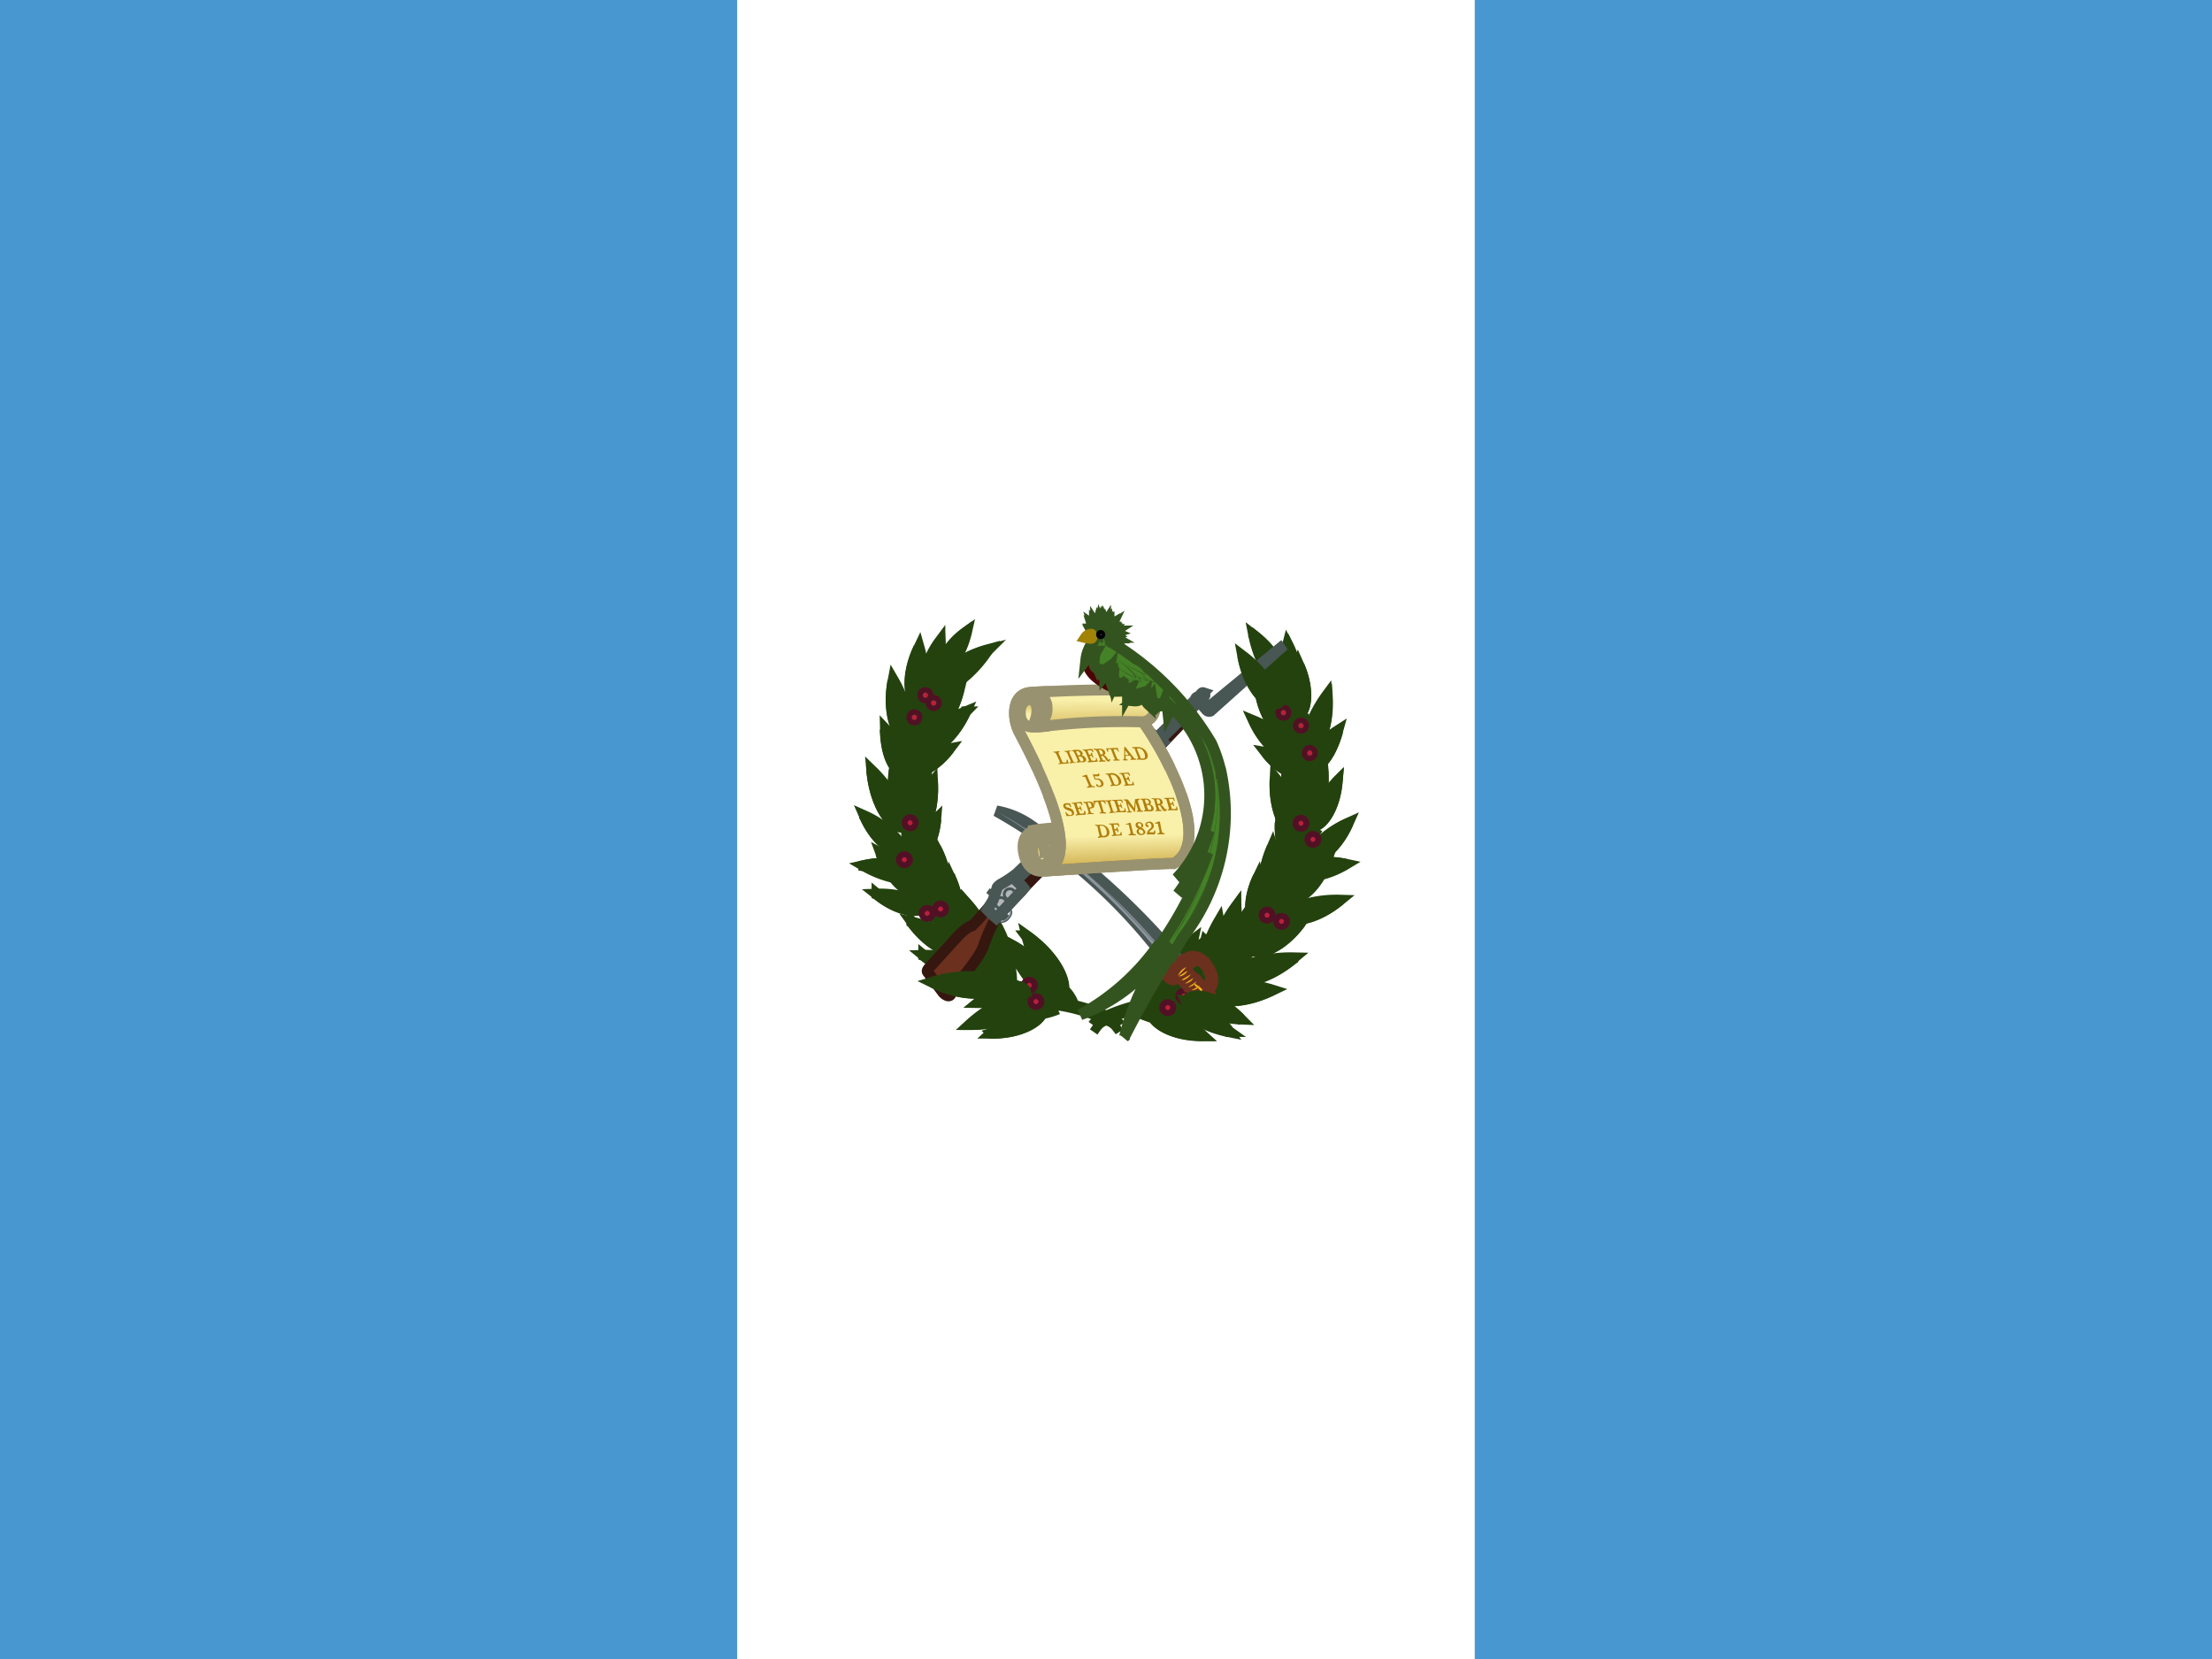 <svg id="ico_exp_flag-gt" xmlns="http://www.w3.org/2000/svg" xmlns:xlink="http://www.w3.org/1999/xlink" width="26.667" height="20" viewBox="0 0 26.667 20">
  <defs>
    <radialGradient id="radial-gradient" cx="0.162" cy="0.478" r="0.877" gradientTransform="translate(0.052) scale(0.896 1)" gradientUnits="objectBoundingBox">
      <stop offset="0.2" stop-color="#f9f0aa"/>
      <stop offset="1" stop-color="#b07e09"/>
    </radialGradient>
    <radialGradient id="radial-gradient-2" cx="0.303" cy="0.774" r="1.016" gradientTransform="translate(0.033) scale(0.934 1)" xlink:href="#radial-gradient"/>
    <radialGradient id="radial-gradient-3" cx="0.359" cy="0.77" r="1.607" gradientTransform="translate(0.204) scale(0.592 1)" xlink:href="#radial-gradient"/>
    <radialGradient id="radial-gradient-4" cx="0.52" cy="0.497" r="1.055" gradientTransform="translate(0.034) scale(0.932 1)" xlink:href="#radial-gradient"/>
    <linearGradient id="linear-gradient" x1="0.498" y1="0.573" x2="0.476" y2="-0.249" gradientUnits="objectBoundingBox">
      <stop offset="0.2" stop-color="#b07e09" stop-opacity="0"/>
      <stop offset="1" stop-color="#b07e09"/>
    </linearGradient>
    <linearGradient id="linear-gradient-2" x1="0.484" y1="0.357" x2="0.522" y2="1.255" xlink:href="#linear-gradient"/>
    <radialGradient id="radial-gradient-5" cx="0.239" cy="0.752" r="1.04" gradientTransform="translate(0.034) scale(0.932 1)" xlink:href="#radial-gradient"/>
    <linearGradient id="linear-gradient-3" x1="0.418" y1="0.684" x2="0.816" y2="-0.253" gradientTransform="matrix(1, 0, 0, 1, 0, 0)" xlink:href="#radial-gradient"/>
    <linearGradient id="linear-gradient-4" x1="0.48" y1="-0.13" x2="0.528" y2="1.925" gradientTransform="matrix(1, 0, 0, 1, 0, 0)" xlink:href="#radial-gradient"/>
    <radialGradient id="radial-gradient-6" cx="0.254" cy="-0.206" r="0.015" gradientTransform="translate(0.089) scale(0.822 1)" gradientUnits="objectBoundingBox">
      <stop offset="0.3" stop-color="#a50a0a"/>
      <stop offset="1" stop-color="#4c0505"/>
    </radialGradient>
    <radialGradient id="radial-gradient-7" cx="0.475" cy="0.389" r="0.489" gradientTransform="translate(0 0.372) scale(1 1.047)" gradientUnits="objectBoundingBox">
      <stop offset="0" stop-color="#fff"/>
      <stop offset="1" stop-color="#fff" stop-opacity="0"/>
    </radialGradient>
  </defs>
  <path id="Path_3534" data-name="Path 3534" d="M0,0H26.667V20H0Z" fill="#4997d0"/>
  <path id="Path_3535" data-name="Path 3535" d="M213.3,0h8.892V20H213.3Z" transform="translate(-204.413)" fill="#fff"/>
  <g id="Group_8785" data-name="Group 8785" transform="translate(10.414 7.5)">
    <g id="Group_8767" data-name="Group 8767" transform="translate(0 0.119)">
      <path id="Path_3536" data-name="Path 3536" d="M262.749,162.287a.8.8,0,0,0,.167-.05m.064-.111a.362.362,0,0,1,.083.128m-.225-.142a.428.428,0,0,1,.083.117m-1.375-3.794a.287.287,0,0,1-.133.094m-.008-.006a.6.6,0,0,1,0-.122m-.056.139.019.056m.056.028-.056.008m-.111-.025c0,.072.011.156.017.219m-.05-.028a.167.167,0,0,0,.044.053m-.128.178a.371.371,0,0,1,.036.111m.1-.128-.056.042m.047.122a.377.377,0,0,1-.1.058m-.106,1.122a.443.443,0,0,0,.111.131m.017.047a.222.222,0,0,1-.083-.028m.122.236.047.028m-.011.094a.487.487,0,0,1,.1.108m-.039.078a.488.488,0,0,1,.089.028m-.028.069h.056m.036-.147-.014.117m.028.044.011-.044m.131.167,0,.089m1.089.778-.033.042m-.067-.111-.019-.047" transform="translate(-260.604 -157.754)" fill="none" stroke="#24420e" stroke-width="0.267"/>
      <g id="Group_8765" data-name="Group 8765">
        <path id="Path_3537" data-name="Path 3537" d="M264.526,157.959a.2.2,0,0,0-.092-.075,2.133,2.133,0,0,0-.667-.2.728.728,0,0,1-.172-.089c-.139-.064-.292-.089-.425-.158a.217.217,0,0,1-.056-.042c-.056-.061-.153-.081-.211-.139a2.269,2.269,0,0,1-.606-.708,2.45,2.45,0,0,1-.322-1.119,4.2,4.2,0,0,1,.042-.75,2.958,2.958,0,0,1,.428-1.008l-.036.022a2.877,2.877,0,0,0-.428,1.008,3.741,3.741,0,0,0-.042.75,2.446,2.446,0,0,0,.319,1.119,2.381,2.381,0,0,0,.606.711c.061.056.156.075.211.139a.279.279,0,0,0,.056.042c.136.067.289.092.428.158a.683.683,0,0,0,.167.086,2.122,2.122,0,0,1,.672.2.222.222,0,0,1,.092.072l.036-.022" transform="translate(-261.437 -153.217)" fill="#406325" stroke="#24420e" stroke-width="0.133"/>
        <g id="Group_8761" data-name="Group 8761" transform="translate(0 0.694)">
          <path id="Path_3538" data-name="Path 3538" d="M269.847,206.054a1.3,1.3,0,0,1-.006-.653C270.028,205.762,269.967,206.059,269.847,206.054Zm1.275,1.261a1.347,1.347,0,0,0-.608.317C270.934,207.634,271.181,207.429,271.122,207.315Zm.208-.119a1.667,1.667,0,0,1-.389-.736C271.359,206.759,271.467,207.134,271.331,207.2Z" transform="translate(-268.975 -203.49)" fill="#67923d" stroke="#24420e" stroke-width="0.133"/>
          <path id="Path_3539" data-name="Path 3539" d="M266.907,169.44a1.531,1.531,0,0,1-.444-.633C266.887,169.034,267.026,169.368,266.907,169.44Zm-.433-.189a1.519,1.519,0,0,0-.208-.722c-.083.458.083.767.211.722Zm-.758-.675a1.167,1.167,0,0,1,.014-.583C265.882,168.318,265.821,168.581,265.715,168.576Zm-.381-2.131a1.417,1.417,0,0,1,.583-.444C265.732,166.406,265.418,166.554,265.335,166.445Z" transform="translate(-264.693 -165.731)" fill="#67923d" stroke="#24420e" stroke-width="0.133"/>
          <path id="Path_3540" data-name="Path 3540" d="M250.6,160.09a1.436,1.436,0,0,1,.483-.556C250.976,159.97,250.7,160.179,250.6,160.09Zm.775,2.756a1.536,1.536,0,0,1-.2-.733c.311.347.333.7.2.733Zm-.8-1.014a1.273,1.273,0,0,1-.639-.175C250.34,161.567,250.612,161.712,250.574,161.831Zm-.061-.269a1.087,1.087,0,0,1,.286-.461C250.771,161.434,250.593,161.617,250.512,161.562Zm1.425,1.631a1.586,1.586,0,0,0-.725.378C251.712,163.573,252.01,163.329,251.937,163.193Z" transform="translate(-249.935 -159.534)" fill="#67923d" stroke="#24420e" stroke-width="0.133"/>
        </g>
        <g id="Group_8762" data-name="Group 8762" transform="translate(0)">
          <path id="Path_3541" data-name="Path 3541" d="M251.065,150.467c.117.006.178-.289-.008-.65A2.194,2.194,0,0,1,251.065,150.467Zm.311.556a1.356,1.356,0,0,0-.6-.311C251.021,151.048,251.326,151.131,251.376,151.023Zm-.678-1.472a1.583,1.583,0,0,0-.411-.667C250.329,149.362,250.582,149.626,250.7,149.551Zm.233.953a1.177,1.177,0,0,0-.583-.131C250.632,150.6,250.91,150.606,250.932,150.5Zm-.261-.692a1.167,1.167,0,0,0-.469-.381C250.354,149.776,250.607,149.9,250.671,149.812Zm.075-1.319a1.477,1.477,0,0,0-.2-.7C250.462,148.237,250.624,148.534,250.746,148.492Zm.125-.417a1.333,1.333,0,0,0-.014-.675c-.178.375-.106.683.014.678Z" transform="translate(-250.19 -147.212)" fill="#406325" stroke="#24420e" stroke-width="0.133"/>
          <path id="Path_3542" data-name="Path 3542" d="M256.76,143.52a1.117,1.117,0,0,0,.1-.539C256.657,143.251,256.662,143.506,256.76,143.52Zm.167-.169a1.081,1.081,0,0,0,.25-.483C256.907,143.062,256.837,143.306,256.926,143.351Zm-.444,1.2a1.162,1.162,0,0,0-.281-.508c.011.411.172.567.278.508Zm.9,2.383a1.475,1.475,0,0,0-.717-.167C257.018,147.056,257.36,147.062,257.385,146.934Zm.333.144c-.125.044-.289-.261-.208-.719a2.75,2.75,0,0,0,.208.722Zm.372.311c.056.111-.189.317-.606.314a2.283,2.283,0,0,0,.6-.314Zm.2-.125c.139-.064.031-.431-.389-.733A2.683,2.683,0,0,1,258.293,147.265Z" transform="translate(-255.94 -142.867)" fill="#406325" stroke="#24420e" stroke-width="0.133"/>
          <path id="Path_3543" data-name="Path 3543" d="M266.907,169.437c.117-.075-.019-.4-.444-.631A2.547,2.547,0,0,1,266.907,169.437Zm-1.189-.861c.1.006.167-.258.014-.583A1.955,1.955,0,0,1,265.718,168.576Zm-.383-2.133c.083.111.389-.036.581-.442a2.516,2.516,0,0,1-.581.444Z" transform="translate(-264.693 -165.037)" fill="#406325" stroke="#24420e" stroke-width="0.133"/>
          <path id="Path_3544" data-name="Path 3544" d="M250.6,160.09c.1.089.375-.119.478-.556A2.372,2.372,0,0,1,250.6,160.09Zm.769,2.753c.131-.031.111-.383-.2-.731A2.646,2.646,0,0,1,251.371,162.842Zm-.8-1.011c.039-.119-.231-.261-.633-.175A2.071,2.071,0,0,1,250.568,161.831Zm-.056-.269c.083.056.258-.128.289-.461a1.911,1.911,0,0,1-.286.461Zm1.425,1.631c.072.139-.222.381-.722.375A2.62,2.62,0,0,0,251.937,163.193Z" transform="translate(-249.935 -158.84)" fill="#406325" stroke="#24420e" stroke-width="0.133"/>
          <path id="Path_3545" data-name="Path 3545" d="M255.407,207.44a1.253,1.253,0,0,0-.472-.439C255.074,207.379,255.329,207.532,255.407,207.44Z" transform="translate(-254.726 -204.329)" fill="#406325" stroke="#24420e" stroke-width="0.133"/>
        </g>
        <g id="Group_8763" data-name="Group 8763" transform="translate(0.011)">
          <path id="Path_3546" data-name="Path 3546" d="M250.676,144.526a1.176,1.176,0,0,1,.544-.25C251,144.567,250.721,144.626,250.676,144.526Zm.694,2.153c-.047.111-.35.028-.6-.308a2.356,2.356,0,0,0,.6.308Zm-.675-1.472c-.117.075-.364-.189-.408-.667A2.565,2.565,0,0,0,250.7,145.206Zm.233.953c-.019.1-.3.1-.578-.131A2.073,2.073,0,0,0,250.929,146.159Zm-.261-.694c-.067.092-.314-.033-.467-.378A1.935,1.935,0,0,0,250.668,145.465Zm.075-1.319c-.122.044-.281-.25-.2-.694A2.476,2.476,0,0,0,250.743,144.145Zm.125-.414c-.119.008-.192-.3-.014-.675A2.347,2.347,0,0,0,250.868,143.731Zm.139-.211c-.094-.017-.1-.269.1-.539A1.839,1.839,0,0,0,251.007,143.52Zm.167-.169c-.086-.047-.019-.289.25-.483A1.839,1.839,0,0,0,251.174,143.351Z" transform="translate(-250.201 -142.867)" fill="#67923d" stroke="#24420e" stroke-width="0.133"/>
          <path id="Path_3547" data-name="Path 3547" d="M255.2,171.576c-.108.058-.267-.1-.278-.508A1.522,1.522,0,0,0,255.2,171.576Zm.9,2.383c-.025.128-.364.122-.714-.164A2.421,2.421,0,0,0,256.1,173.959Zm-.228-.264a1.139,1.139,0,0,1-.183-.533c.25.242.283.5.189.533ZM255.41,173a1.231,1.231,0,0,1-.083-.639C255.557,172.693,255.529,172.993,255.41,173Zm-.075,0c-.075.092-.331-.058-.467-.439A2.161,2.161,0,0,0,255.335,173Z" transform="translate(-254.674 -169.893)" fill="#67923d" stroke="#24420e" stroke-width="0.133"/>
        </g>
        <g id="Group_8764" data-name="Group 8764" transform="translate(0.361 1.411)">
          <path id="Path_3548" data-name="Path 3548" d="M261.6,176.981c.044.1.317.042.542-.247C261.81,176.923,261.679,177.006,261.6,176.981Zm.258,1.444c.119-.008.147-.306-.083-.633a2.023,2.023,0,0,1,.083.636Zm.472.7c.094-.028.061-.292-.186-.533A1.845,1.845,0,0,1,262.332,179.126Z" transform="translate(-261.476 -176.734)" fill="#406325" stroke="#24420e" stroke-width="0.133"/>
          <path id="Path_3549" data-name="Path 3549" d="M258.78,178.179a1.139,1.139,0,0,0-.119-.711C258.53,177.9,258.655,178.206,258.78,178.179Z" transform="translate(-258.605 -177.437)" fill="#406325" stroke="#24420e" stroke-width="0.133"/>
        </g>
        <path id="Path_3550" data-name="Path 3550" d="M258.567,178.554c-.167.036-.242-.333-.114-.753a2.994,2.994,0,0,0,.111.75Z" transform="translate(-258.036 -176.345)" fill="#67923d" stroke="#24420e" stroke-width="0.133"/>
        <path id="Path_3551" data-name="Path 3551" d="M261.8,180.02a1.473,1.473,0,0,1,.25-.686C262.107,179.773,261.926,180.065,261.8,180.02Z" transform="translate(-261.307 -177.815)" fill="#67923d" stroke="#24420e" stroke-width="0.133"/>
        <path id="Path_3552" data-name="Path 3552" d="M261.868,180.018c.122.044.3-.244.247-.683A2.442,2.442,0,0,1,261.868,180.018Z" transform="translate(-261.371 -177.815)" fill="#406325" stroke="#24420e" stroke-width="0.133"/>
        <path id="Path_3553" data-name="Path 3553" d="M262.735,187.059a1.389,1.389,0,0,1,.294-.658C263.051,186.851,262.854,187.12,262.735,187.059Z" transform="translate(-262.201 -184.587)" fill="#67923d" stroke="#24420e" stroke-width="0.133"/>
        <path id="Path_3554" data-name="Path 3554" d="M262.8,187.254c.117.061.314-.2.292-.653A2.309,2.309,0,0,1,262.8,187.254Z" transform="translate(-262.265 -184.779)" fill="#406325" stroke="#24420e" stroke-width="0.133"/>
      </g>
      <g id="Group_8766" data-name="Group 8766" transform="translate(0.453 0.731)">
        <circle id="Ellipse_46" data-name="Ellipse 46" cx="0.031" cy="0.031" r="0.031" transform="translate(0.125 0.267)" fill="#ba1f3e" stroke="#511124" stroke-width="0.133"/>
        <circle id="Ellipse_47" data-name="Ellipse 47" cx="0.031" cy="0.031" r="0.031" transform="translate(0.358 0.094)" fill="#ba1f3e" stroke="#511124" stroke-width="0.133"/>
        <circle id="Ellipse_48" data-name="Ellipse 48" cx="0.031" cy="0.031" r="0.031" transform="translate(0.258)" fill="#ba1f3e" stroke="#511124" stroke-width="0.133"/>
        <circle id="Ellipse_49" data-name="Ellipse 49" cx="0.036" cy="0.036" r="0.036" transform="translate(0 1.978)" fill="#ba1f3e" stroke="#511124" stroke-width="0.133"/>
        <circle id="Ellipse_50" data-name="Ellipse 50" cx="0.036" cy="0.036" r="0.036" transform="translate(0.069 1.533)" fill="#ba1f3e" stroke="#511124" stroke-width="0.133"/>
        <circle id="Ellipse_51" data-name="Ellipse 51" cx="0.036" cy="0.036" r="0.036" transform="translate(0.436 2.572)" fill="#ba1f3e" stroke="#511124" stroke-width="0.133"/>
        <circle id="Ellipse_52" data-name="Ellipse 52" cx="0.036" cy="0.036" r="0.036" transform="translate(0.275 2.625)" fill="#ba1f3e" stroke="#511124" stroke-width="0.133"/>
        <circle id="Ellipse_53" data-name="Ellipse 53" cx="0.036" cy="0.036" r="0.036" transform="translate(1.506 3.492)" fill="#ba1f3e" stroke="#511124" stroke-width="0.133"/>
        <circle id="Ellipse_54" data-name="Ellipse 54" cx="0.036" cy="0.036" r="0.036" transform="translate(1.586 3.689)" fill="#ba1f3e" stroke="#511124" stroke-width="0.133"/>
      </g>
    </g>
    <g id="Group_8773" data-name="Group 8773" transform="translate(2.764 0.164)">
      <path id="Path_3555" data-name="Path 3555" d="M331.9,158.548a.619.619,0,0,1,.064.053m-.183-.528a.863.863,0,0,0-.025-.139m.1.083a.35.35,0,0,1-.031.153m-.117-.014a.712.712,0,0,0,.147.108m.106.033a.49.49,0,0,1-.019.167m.011.042.036-.064m-.053.339a.176.176,0,0,1,.1.1m.014-.036.044-.061m.047.856a.664.664,0,0,1-.067.094m-.111,0a.548.548,0,0,0,.072.111m.069.164a.367.367,0,0,1-.125.111m.006.125a.689.689,0,0,0-.1.131m.233-.561-.058.025m-.039-.208.036.031m-.258,1.039h-.061m-.056-.05.019.044m-.217.142a.73.73,0,0,0,.006.156m.119-.25.028.061m.108-.006-.069.014m-.858.7-.028.05m.333-.111a.383.383,0,0,1-.114-.006m-.153.167a.756.756,0,0,0-.083-.028m-.406.075a.5.5,0,0,0-.086.111m-.017-.125c-.067.036-.086.1-.122.161m.078.081a1.461,1.461,0,0,1-.147-.056m.464-.022a.607.607,0,0,0-.2-.039m.3-.011a.828.828,0,0,0-.286,0m.217-.072-.039-.017m-.156.153-.064-.036m1.611-1.367a.438.438,0,0,0-.106.108m.05-2.211-.058-.022" transform="translate(-329.493 -157.351)" fill="none" stroke="#24420e" stroke-width="0.267"/>
      <g id="Group_8771" data-name="Group 8771">
        <path id="Path_3556" data-name="Path 3556" d="M316.268,157.892a.222.222,0,0,1,.092-.075,2.129,2.129,0,0,1,.667-.2,1.017,1.017,0,0,0,.172-.089c.139-.067.292-.092.425-.158a.217.217,0,0,0,.056-.044c.056-.061.153-.081.211-.139a2.268,2.268,0,0,0,.606-.708,2.448,2.448,0,0,0,.322-1.117,4.16,4.16,0,0,0-.042-.75,2.911,2.911,0,0,0-.428-1.011l.036.022a2.885,2.885,0,0,1,.428,1.008,3.759,3.759,0,0,1,.042.753,2.466,2.466,0,0,1-.319,1.119,2.371,2.371,0,0,1-.606.708c-.061.056-.156.075-.211.139a.277.277,0,0,1-.056.042c-.136.069-.289.094-.428.158a.809.809,0,0,1-.167.089,2.122,2.122,0,0,0-.672.2.222.222,0,0,0-.092.075l-.036-.025" transform="translate(-316.268 -153.198)" fill="#406325" stroke="#24420e" stroke-width="0.133"/>
        <g id="Group_8768" data-name="Group 8768" transform="translate(1.017 0.747)">
          <path id="Path_3557" data-name="Path 3557" d="M365.756,205.818a1.511,1.511,0,0,0-.039-.75C365.531,205.5,365.623,205.834,365.756,205.818Z" transform="translate(-364.573 -203.268)" fill="#406325" stroke="#24420e" stroke-width="0.133"/>
          <path id="Path_3558" data-name="Path 3558" d="M361.934,171.065a1.207,1.207,0,0,0-.011-.583C361.767,170.806,361.831,171.073,361.934,171.065Zm.467-2.058a1.306,1.306,0,0,0-.533-.406C362.039,168.97,362.325,169.106,362.4,169.006Z" transform="translate(-360.948 -168.32)" fill="#406325" stroke="#24420e" stroke-width="0.133"/>
          <path id="Path_3559" data-name="Path 3559" d="M365.271,162.331a1.2,1.2,0,0,0-.4-.464C364.952,162.229,365.185,162.4,365.271,162.331Zm.131.417a1.012,1.012,0,0,0-.472-.217c.194.25.433.3.472.214Zm-.078,1.286a1.111,1.111,0,0,0,.564-.158C365.53,163.8,365.291,163.929,365.324,164.034Zm0-.158a1.105,1.105,0,0,0-.222-.5C365.082,163.709,365.232,163.918,365.321,163.876Z" transform="translate(-363.86 -161.868)" fill="#406325" stroke="#24420e" stroke-width="0.133"/>
          <path id="Path_3560" data-name="Path 3560" d="M342.141,185.857a1.389,1.389,0,0,0-.294-.656C341.824,185.651,342.021,185.918,342.141,185.857Zm-1.472,2.092a1.325,1.325,0,0,0,.617.306c-.244-.342-.558-.419-.614-.306Z" transform="translate(-340.668 -184.229)" fill="#406325" stroke="#24420e" stroke-width="0.133"/>
        </g>
        <g id="Group_8769" data-name="Group 8769" transform="translate(0.708)">
          <path id="Path_3561" data-name="Path 3561" d="M334.741,187.668c-.136.017-.225-.317-.039-.744A2.448,2.448,0,0,0,334.741,187.668Zm-1.483,1.214a1.333,1.333,0,0,1,.606.317C333.447,189.2,333.2,189,333.258,188.882Zm0-.222a1.529,1.529,0,0,1,.486-.614c-.1.475-.381.708-.486.617Zm.592-.117a1.519,1.519,0,0,1,.208-.722C334.141,188.279,333.975,188.587,333.85,188.543Zm.594-.4a1.355,1.355,0,0,1,.6-.311C334.8,188.165,334.494,188.248,334.444,188.14Zm.717-1.481a1.282,1.282,0,0,1,.322-.525c-.033.378-.231.583-.322.528Z" transform="translate(-333.249 -184.376)" fill="#67923d" stroke="#24420e" stroke-width="0.133"/>
          <path id="Path_3562" data-name="Path 3562" d="M363.157,147.276a1.4,1.4,0,0,1,.678-.153C363.507,147.392,363.182,147.4,363.157,147.276Zm.286-.681a1.222,1.222,0,0,1,.492-.4C363.774,146.556,363.51,146.69,363.444,146.6Zm-.042-1.267a1.513,1.513,0,0,1,.278-.672C363.71,145.1,363.521,145.384,363.4,145.329Zm-.194-.722a1.128,1.128,0,0,1,0-.556C363.36,144.356,363.31,144.612,363.207,144.606Zm-.114-.058a1.384,1.384,0,0,1-.292-.614c.328.258.4.567.289.614Z" transform="translate(-361.57 -143.934)" fill="#67923d" stroke="#24420e" stroke-width="0.133"/>
          <path id="Path_3563" data-name="Path 3563" d="M355.749,162.693a1.159,1.159,0,0,1,.394-.425C356.032,162.665,355.838,162.776,355.749,162.693Zm-.947,2.5a1.67,1.67,0,0,1,.811-.189c-.394.328-.783.333-.811.186Zm.4-.581c-.1.006-.167-.258-.014-.583A1.955,1.955,0,0,0,355.2,164.612Zm.469-2.056c-.075.1-.361-.036-.533-.408a2.189,2.189,0,0,0,.533.406Zm-.047-.225c-.086.072-.314-.1-.4-.464A1.987,1.987,0,0,0,355.621,162.331Zm.133.417c-.039.089-.275.036-.469-.214.289.164.4.236.472.214Zm-.072,1.283c-.036-.1.2-.231.561-.153A1.916,1.916,0,0,0,355.682,164.031Zm-.011-.156c-.089.042-.236-.164-.222-.5a1.9,1.9,0,0,0,.222.5Z" transform="translate(-353.904 -161.12)" fill="#67923d" stroke="#24420e" stroke-width="0.133"/>
          <path id="Path_3564" data-name="Path 3564" d="M342.266,186.054c-.117.061-.314-.206-.292-.653A2.31,2.31,0,0,0,342.266,186.054Zm-1.464,2.083c.056-.111.364-.036.611.306A2.23,2.23,0,0,0,340.8,188.137Z" transform="translate(-340.487 -183.673)" fill="#67923d" stroke="#24420e" stroke-width="0.133"/>
        </g>
        <g id="Group_8770" data-name="Group 8770" transform="translate(0.706)">
          <path id="Path_3565" data-name="Path 3565" d="M347.668,227.321c.128.044.292-.261.211-.719a2.555,2.555,0,0,1-.211.722Z" transform="translate(-347.066 -223.157)" fill="#406325" stroke="#24420e" stroke-width="0.133"/>
          <path id="Path_3566" data-name="Path 3566" d="M334.1,147.954a1.528,1.528,0,0,0,.128-.75C333.951,147.581,333.967,147.934,334.1,147.954Zm-.881.483c-.056.114.186.319.606.314A2.227,2.227,0,0,1,333.22,148.437Zm.006-.222c.106.092.383-.139.483-.614a2.5,2.5,0,0,1-.483.611Zm1.186-.519c.05.111.353.028.6-.308A2.348,2.348,0,0,1,334.412,147.7Zm.717-1.481c.092.058.286-.147.319-.522A2.073,2.073,0,0,1,335.129,146.215Zm-.328,1.061c.025.122.344.117.675-.153A2.383,2.383,0,0,1,334.8,147.276Zm.286-.683c.069.094.331-.039.492-.4A2.085,2.085,0,0,1,335.087,146.592Zm-.036-1.267c.119.056.306-.222.278-.667A2.454,2.454,0,0,1,335.051,145.326Zm-.194-.719c.1,0,.153-.25,0-.556A1.907,1.907,0,0,1,334.856,144.606Zm-.117-.061c.111-.047.039-.353-.289-.611A2.272,2.272,0,0,1,334.74,144.545Zm.322.964c.089.083.283-.028.394-.428C335.24,145.362,335.1,145.5,335.062,145.509Zm-.944,2.5c.028.144.414.139.806-.186A2.809,2.809,0,0,1,334.117,148.006Z" transform="translate(-333.212 -143.934)" fill="#406325" stroke="#24420e" stroke-width="0.133"/>
          <path id="Path_3567" data-name="Path 3567" d="M357.832,203.5a1.139,1.139,0,0,0,.1-.558c-.208.278-.2.542-.1.556Zm.544-.8a1.23,1.23,0,0,0,.083-.639C358.23,202.4,358.257,202.7,358.377,202.707Z" transform="translate(-356.741 -199.645)" fill="#406325" stroke="#24420e" stroke-width="0.133"/>
        </g>
        <path id="Path_3568" data-name="Path 3568" d="M336.966,156.129c-.133-.017-.147-.369.125-.744A2.515,2.515,0,0,0,336.966,156.129Zm.978-1.9a1.039,1.039,0,0,1,.183-.625c.069.4-.075.667-.186.625Zm-.778,1.736c-.1-.014-.108-.278.1-.556A1.875,1.875,0,0,0,337.166,155.967Zm.65-2.894a1.214,1.214,0,0,1,.033-.606C338,152.806,337.921,153.081,337.816,153.073Zm-1.614,3.336a1.635,1.635,0,0,1,.522-.608c-.119.483-.417.708-.522.611Zm1.514-1.156a1.253,1.253,0,0,1,.472-.439C338.049,155.192,337.791,155.345,337.716,155.254Zm0-.083c-.119-.011-.147-.306.083-.636A2.023,2.023,0,0,0,337.713,155.17Z" transform="translate(-335.371 -152.112)" fill="#67923d" stroke="#24420e" stroke-width="0.133"/>
        <path id="Path_3569" data-name="Path 3569" d="M378,180.731c.144.053.25-.272.183-.664a2.727,2.727,0,0,1-.183.667Z" transform="translate(-375.43 -178.562)" fill="#406325" stroke="#24420e" stroke-width="0.133"/>
        <path id="Path_3570" data-name="Path 3570" d="M338.093,154.27a1.474,1.474,0,0,0-.25-.686C337.788,154.023,337.968,154.315,338.093,154.27Zm-.144-1.2c.106.011.178-.261.031-.6a2.027,2.027,0,0,1-.033.6Zm-1.614,3.336c.106.1.4-.122.519-.606A2.686,2.686,0,0,1,336.335,156.406Zm1.517-1.153c.078.092.333-.058.472-.439A2.161,2.161,0,0,1,337.852,155.254Z" transform="translate(-335.499 -152.112)" fill="#406325" stroke="#24420e" stroke-width="0.133"/>
        <path id="Path_3571" data-name="Path 3571" d="M372.542,180.015c-.125.047-.3-.242-.247-.681A2.444,2.444,0,0,0,372.542,180.015Z" transform="translate(-369.95 -177.859)" fill="#67923d" stroke="#24420e" stroke-width="0.133"/>
      </g>
      <g id="Group_8772" data-name="Group 8772" transform="translate(0.864 0.897)">
        <circle id="Ellipse_55" data-name="Ellipse 55" cx="0.031" cy="0.031" r="0.031" transform="translate(1.611 0.156)" fill="#ba1f3e" stroke="#511124" stroke-width="0.133"/>
        <circle id="Ellipse_56" data-name="Ellipse 56" cx="0.031" cy="0.031" r="0.031" transform="translate(1.717 0.486)" fill="#ba1f3e" stroke="#511124" stroke-width="0.133"/>
        <circle id="Ellipse_57" data-name="Ellipse 57" cx="0.036" cy="0.036" r="0.036" transform="translate(1.75 1.522)" fill="#ba1f3e" stroke="#511124" stroke-width="0.133"/>
        <circle id="Ellipse_58" data-name="Ellipse 58" cx="0.036" cy="0.036" r="0.036" transform="translate(1.606 1.328)" fill="#ba1f3e" stroke="#511124" stroke-width="0.133"/>
        <circle id="Ellipse_59" data-name="Ellipse 59" cx="0.036" cy="0.036" r="0.036" transform="translate(1.197 2.436)" fill="#ba1f3e" stroke="#511124" stroke-width="0.133"/>
        <circle id="Ellipse_60" data-name="Ellipse 60" cx="0.036" cy="0.036" r="0.036" transform="translate(1.372 2.511)" fill="#ba1f3e" stroke="#511124" stroke-width="0.133"/>
        <circle id="Ellipse_61" data-name="Ellipse 61" cx="0.036" cy="0.036" r="0.036" transform="translate(0.194 3.411)" fill="#ba1f3e" stroke="#511124" stroke-width="0.133"/>
        <circle id="Ellipse_62" data-name="Ellipse 62" cx="0.036" cy="0.036" r="0.036" transform="translate(0 3.55)" fill="#ba1f3e" stroke="#511124" stroke-width="0.133"/>
        <circle id="Ellipse_63" data-name="Ellipse 63" cx="0.031" cy="0.031" r="0.031" transform="translate(1.4)" fill="#ba1f3e" stroke="#511124" stroke-width="0.133"/>
      </g>
    </g>
    <g id="b" transform="translate(0.766 0.281)">
      <path id="Path_3572" data-name="Path 3572" d="M289.518,223.69a.049.049,0,0,0,.056.056c.014,0,.019-.014.006-.014a.036.036,0,0,1-.033-.008.047.047,0,0,1-.011-.056Z" transform="translate(-288.634 -220.462)" fill="#8c959d" stroke="#485654" stroke-width="0.067"/>
      <path id="Path_3573" data-name="Path 3573" d="M288.338,222.4c-.028.033-.069.047-.094.025a.048.048,0,0,1-.014-.056l-.028.036a.122.122,0,0,0,.044.05.107.107,0,0,0,.111-.044c.022-.028.044-.067.028-.1a.111.111,0,0,0-.056-.047l-.028.028a.051.051,0,0,1,.047.011C288.385,222.334,288.363,222.376,288.338,222.4Z" transform="translate(-287.373 -219.12)" fill="#8c959d"/>
      <path id="Path_3574" data-name="Path 3574" d="M288.274,222.34a.111.111,0,0,1-.031.028.075.075,0,0,1-.042.008.041.041,0,0,1-.019-.008.068.068,0,0,1-.014-.017.045.045,0,0,1-.008-.019.033.033,0,0,1,.006-.022l0,0-.031.033a.16.16,0,0,0,.028.033l.019.014a.056.056,0,0,0,.022,0,.084.084,0,0,0,.044-.014.142.142,0,0,0,.036-.028l.028-.039a.116.116,0,0,0,.008-.044.05.05,0,0,0-.006-.022.083.083,0,0,0-.014-.017.116.116,0,0,0-.039-.028h0l-.028.031h0a.03.03,0,0,1,.022-.006.056.056,0,0,1,.044.039.061.061,0,0,1-.006.039A.142.142,0,0,1,288.274,222.34Zm0,0a.071.071,0,0,0,.022-.033.064.064,0,0,0,.006-.039.056.056,0,0,0-.025-.028.036.036,0,0,0-.036-.006h0l.028-.033a.117.117,0,0,1,.056.044.047.047,0,0,1,.008.028.1.1,0,0,1-.011.044.176.176,0,0,1-.028.039.1.1,0,0,1-.036.031.086.086,0,0,1-.047.014.061.061,0,0,1-.022,0,.075.075,0,0,1-.022-.014.139.139,0,0,1-.028-.039l.028-.036h.006l0,.022a.026.026,0,0,0,.006.019l.014.014.017.008a.057.057,0,0,0,.042-.008A.111.111,0,0,0,288.274,222.34Z" transform="translate(-287.309 -219.057)" fill="#485654"/>
      <path id="Path_3575" data-name="Path 3575" d="M271.451,166.137l-1.114,1.1-1.142,1.089-.128.15c-.056.064-.122.147-.2.222-.011.017-.031.011-.047.022a.65.65,0,0,0-.139.119l-.342.375c-.019.025-.028.039-.011.056l.183.244c.033.033.072.05.089.022.086-.153.306-.383.389-.564a2.174,2.174,0,0,1,.153-.356c.056-.061.2-.217.328-.353l.028-.028.025-.028c.653-.667,1.408-1.475,1.958-2.044l-.028-.028Z" transform="translate(-268.32 -165.326)" fill="#6c301e" stroke="#351710" stroke-linejoin="round" stroke-width="0.133"/>
      <path id="Path_3576" data-name="Path 3576" d="M286.082,217.84A.13.13,0,0,1,286,217.8a.151.151,0,0,0,.1.011Z" transform="translate(-285.265 -214.84)" fill="#8c959d" stroke="#485654" stroke-width="0.067"/>
      <path id="Path_3577" data-name="Path 3577" d="M289.174,146.734l-.883.728c-.008.011-.017.008-.025,0l-.081-.067v-.017l.039-.039c.006-.006,0-.008,0-.017l-.017-.017a.017.017,0,0,0-.019.006l-.039.042a.042.042,0,0,0-.039.039c-.533.519-.994.983-1.525,1.494l-.628.6a1.374,1.374,0,0,1-.183.122.155.155,0,0,0-.05.042l-.05.153-.069.117c.064.067.061.061.106.1l.311-.331.022-.028a.366.366,0,0,0-.039-.044l-.033-.028-.017-.017c-.006-.006.006-.014.011-.019.736-.708,1.528-1.492,2.175-2.128a.039.039,0,0,0,.028,0l.078.089a.041.041,0,0,0,.047.011l.886-.794Z" transform="translate(-284.881 -146.734)" fill="#b2b6ba" stroke="#485654" stroke-width="0.133"/>
      <path id="Path_3578" data-name="Path 3578" d="M287.271,216.882h.014a.041.041,0,0,0,.017,0q.02-.067.042-.133a.042.042,0,0,0-.019-.011.028.028,0,0,1,.019.011l-.019.067-.019.067a.039.039,0,0,1-.017.006l-.019,0Z" transform="translate(-286.479 -213.818)" fill="#485654"/>
      <circle id="Ellipse_64" data-name="Ellipse 64" cx="0.017" cy="0.017" r="0.017" transform="translate(0.976 2.983)" fill="none" stroke="#485654" stroke-width="0.133"/>
      <circle id="Ellipse_65" data-name="Ellipse 65" cx="0.017" cy="0.017" r="0.017" transform="translate(0.87 3.089)" fill="none" stroke="#485654" stroke-width="0.133"/>
      <path id="Path_3579" data-name="Path 3579" d="M292.852,213.912l-.028-.022-.022-.022A.316.316,0,0,1,292.852,213.912Z" transform="translate(-291.781 -211.071)" fill="#485654"/>
      <path id="Path_3580" data-name="Path 3580" d="M334.8,172.348l.1.1.017-.017-.1-.094-.017.017Z" transform="translate(-332.032 -171.268)" fill="#8c959d" stroke="#485654" stroke-width="0.067"/>
    </g>
    <g id="Group_8775" data-name="Group 8775" transform="translate(0.828 4.274)">
      <path id="Path_3590" data-name="Path 3590" d="M270.615,242.623a1.553,1.553,0,0,0-.814.025c.453.222.819.128.811-.028Zm2.472.092a1.528,1.528,0,0,1,.811.028c-.453.219-.822.125-.814-.028Z" transform="translate(-269.801 -242.58)" fill="#67923d" stroke="#24420e" stroke-width="0.133"/>
      <path id="Path_3591" data-name="Path 3591" d="M270.61,243.6c.008.153-.356.247-.808.025a2.367,2.367,0,0,0,.806-.028Zm2.481.092c-.008.153.356.247.806.025a2.384,2.384,0,0,1-.806-.028Z" transform="translate(-269.801 -243.559)" fill="#406325" stroke="#24420e" stroke-width="0.133"/>
    </g>
    <g id="c" transform="translate(1.594 2.272)">
      <path id="Path_3592" data-name="Path 3592" d="M290.382,196.552a6.6,6.6,0,0,0-2.114-1.889,1.035,1.035,0,0,1,.408.167,8.952,8.952,0,0,1,1.822,1.661.974.974,0,0,1-.094.083Z" transform="translate(-288.265 -194.658)" fill="#b2b6ba" stroke="#485654" stroke-width="0.133"/>
      <path id="Path_3593" data-name="Path 3593" d="M290.376,196.487l-.044.033A7.745,7.745,0,0,0,288.2,194.6a7.137,7.137,0,0,1,2.167,1.881h.006Z" transform="translate(-288.201 -194.598)" fill="#8c959d"/>
      <path id="Path_3594" data-name="Path 3594" d="M290.376,196.423l-.044.033q-.223-.284-.469-.547t-.508-.508q-.264-.246-.55-.467-.144-.11-.294-.211c-.1-.064-.2-.128-.308-.183v-.006a3.779,3.779,0,0,1,.625.369,5.859,5.859,0,0,1,.556.461q.263.248.508.514c.167.178.322.361.483.539Zm0,0q-.239-.273-.486-.539t-.508-.514a5.889,5.889,0,0,0-.556-.461,3.743,3.743,0,0,0-.622-.367v-.006a5.583,5.583,0,0,1,.6.4q.287.221.553.467t.508.508q.245.265.467.55l.042-.039Z" transform="translate(-288.201 -194.534)" fill="#485654"/>
      <g id="Group_8776" data-name="Group 8776" transform="translate(2.036 1.756)">
        <path id="Path_3595" data-name="Path 3595" d="M337.395,236.668a.508.508,0,0,0-.147.064.135.135,0,0,1-.1.092l-.014-.022a0,0,0,0,0,0,0,0,0,0,0,0,0,0l-.017.008a.044.044,0,0,0-.044.028c-.011.028.011.064.033.086a.1.1,0,0,0,.067.028.12.12,0,0,0,.056-.044,1.648,1.648,0,0,0,.311.294c.058,0,.089-.036.069-.078a.029.029,0,0,0-.036-.017v-.014c.067-.061.1-.139.025-.275-.061-.111-.131-.147-.194-.147Zm.175.128.028.056a.162.162,0,0,1-.067.217h-.006c.011-.019-.022-.061-.039-.047.008-.019-.019-.056-.042-.047.011-.019-.014-.053-.039-.042a738.9,738.9,0,0,1-.072-.089.053.053,0,0,0-.014-.042.8.8,0,0,1,.094-.075c.075-.033.122.028.153.069Z" transform="translate(-337.064 -236.668)" fill="#fab81c" stroke="#6c301e" stroke-width="0.133"/>
        <path id="Path_3596" data-name="Path 3596" d="M349.512,240.926c-.014-.008-.022-.022-.017-.031a.022.022,0,0,1,.033-.006c.014.006.022.019.017.028S349.526,240.931,349.512,240.926Z" transform="translate(-348.975 -240.709)" fill="#fab81c" stroke="#6c301e" stroke-width="0.067"/>
        <path id="Path_3597" data-name="Path 3597" d="M349.312,240.255c-.014-.008-.022-.022-.017-.033a.024.024,0,0,1,.033,0c.014.006.022.019.017.028S349.326,240.26,349.312,240.255Z" transform="translate(-348.784 -240.066)" fill="#fab81c" stroke="#6c301e" stroke-width="0.067"/>
        <path id="Path_3598" data-name="Path 3598" d="M348.912,239.507c-.014-.006-.022-.019-.017-.028a.025.025,0,0,1,.033-.008c.014.008.022.022.017.031S348.926,239.515,348.912,239.507Z" transform="translate(-348.4 -239.351)" fill="#fab81c" stroke="#6c301e" stroke-width="0.067"/>
        <path id="Path_3599" data-name="Path 3599" d="M348.378,238.838c-.014-.008-.022-.022-.017-.031a.028.028,0,0,1,.033-.006c.014.008.022.022.019.031a.028.028,0,0,1-.036.006Z" transform="translate(-347.889 -238.71)" fill="#fab81c" stroke="#6c301e" stroke-width="0.067"/>
        <path id="Path_3600" data-name="Path 3600" d="M347.7,238.084c-.017-.006-.022-.022-.017-.028v-.006c.006,0,.019.006.017,0s0-.008,0-.006l.017.006c.014.008.022.022.017.031A.022.022,0,0,1,347.7,238.084Z" transform="translate(-347.243 -237.984)" fill="#fab81c" stroke="#6c301e" stroke-width="0.067"/>
      </g>
      <path id="Path_3601" data-name="Path 3601" d="M340.868,239.973a.161.161,0,0,1,.1-.106m-.092.111a.117.117,0,0,0,.106-.069m-.072.111c.044.011.092-.033.111-.067m-.069.111a.115.115,0,0,0,.1-.067m-.061.111a.12.12,0,0,0,.1-.069m-.061.106a.111.111,0,0,0,.1-.056m-.056.094a.1.1,0,0,0,.094-.05m-.044.092a.092.092,0,0,0,.086-.056" transform="translate(-338.674 -237.979)" fill="#fab81c"/>
      <path id="Path_3602" data-name="Path 3602" d="M340.868,239.973a.2.2,0,0,1,.036-.064l.028-.028.033-.014a.112.112,0,0,0-.033.017l-.028.028A.258.258,0,0,0,340.868,239.973Zm.006.008a.07.07,0,0,0,.033-.006.136.136,0,0,0,.028-.017l.028-.022.017-.028a.055.055,0,0,1-.017.028.139.139,0,0,1-.028.025.128.128,0,0,1-.028.014A.058.058,0,0,1,340.874,239.982Zm.033.039h.033l.028-.017a.172.172,0,0,0,.047-.05.129.129,0,0,1-.019.028.144.144,0,0,1-.025.025.1.1,0,0,1-.028.014Zm.042.044a.117.117,0,0,0,.031-.006.1.1,0,0,0,.028-.014.13.13,0,0,0,.028-.022l.017-.028a.125.125,0,0,1-.042.053A.094.094,0,0,1,340.949,240.065Zm.042.042a.114.114,0,0,0,.058-.022.142.142,0,0,0,.042-.044.074.074,0,0,1-.017.028l-.022.019a.117.117,0,0,1-.028.014A.07.07,0,0,1,340.991,240.107Zm.042.039.028-.006a.128.128,0,0,0,.028-.011.1.1,0,0,0,.044-.042l-.017.028a.092.092,0,0,1-.028.017A.125.125,0,0,1,341.032,240.146Zm.044.039h.028a.113.113,0,0,0,.028-.014l.022-.014a.058.058,0,0,0,.017-.022.07.07,0,0,1-.014.022.1.1,0,0,1-.025.017A.1.1,0,0,1,341.077,240.185Zm.05.042a.111.111,0,0,0,.028,0,.092.092,0,0,0,.044-.028.112.112,0,0,0,.014-.022.081.081,0,0,1-.089.05Z" transform="translate(-338.674 -237.979)" fill="#6c301e"/>
    </g>
    <g id="Group_8779" data-name="Group 8779" transform="translate(0.931 0.336)">
      <path id="Path_3614" data-name="Path 3614" d="M272.321,148.565a1.455,1.455,0,0,0,.542-.5c-.433.117-.631.4-.542.5Zm4.05.131a1.389,1.389,0,0,0-.433-.553c.078.422.333.633.433.556Z" transform="translate(-272.299 -148.067)" fill="#406325" stroke="#24420e" stroke-width="0.133"/>
      <path id="Path_3615" data-name="Path 3615" d="M272.295,148.629c-.092-.1.106-.378.539-.494A2.458,2.458,0,0,0,272.295,148.629Zm4.05.131c-.1.083-.353-.128-.431-.547A2.319,2.319,0,0,0,276.345,148.759Z" transform="translate(-272.273 -148.131)" fill="#67923d" stroke="#24420e" stroke-width="0.133"/>
    </g>
    <g id="Group_8780" data-name="Group 8780" transform="translate(1.816 0.816)">
      <path id="Path_3616" data-name="Path 3616" d="M296.234,200.057s-.172.019-.219-.217c-.05-.253.147-.278.147-.278s.225-.025.367-.028l.061.5Z" transform="translate(-295.903 -197.87)" stroke="#999270" stroke-width="0.133" fill="url(#radial-gradient)"/>
      <path id="Path_3617" data-name="Path 3617" d="M298.881,203.432s-.111.019-.133-.156c-.017-.125.061-.142.061-.142l.256.044v.228l-.183.025Z" transform="translate(-298.528 -201.32)" stroke="#999270" stroke-width="0.133" fill="url(#radial-gradient-2)"/>
      <path id="Path_3618" data-name="Path 3618" d="M300.268,202.623s.164-.011.25-.022l.036.158-.2.011S300.343,202.629,300.268,202.623Z" transform="translate(-299.987 -200.809)" stroke="#999270" stroke-width="0.133" fill="url(#radial-gradient-3)"/>
      <path id="Path_3619" data-name="Path 3619" d="M299.468,199.309a.187.187,0,0,1,.236.181.25.25,0,0,1-.131.236l.386-.042-.036-.417-.128.011a2.35,2.35,0,0,0-.328.028Z" transform="translate(-299.221 -197.615)" stroke="#999270" stroke-width="0.133" fill="url(#radial-gradient-4)"/>
      <path id="Path_3620" data-name="Path 3620" d="M293.861,162.324s1.442-.1,1.589-.092c.439-.239,0-1.181-.369-1.708.042-.119-.831-.386-1.222-.361-.053,0-.1.006-.144.008-.214.022-.217.3-.131.472s.842,1.528.311,1.675Z" transform="translate(-293.53 -160.138)" fill="#f9f0aa" stroke="#999270" stroke-width="0.133"/>
      <path id="Path_3621" data-name="Path 3621" d="M295.406,161.08a4.126,4.126,0,0,0-.325-.556c.042-.119-.831-.386-1.222-.361-.053,0-.1.006-.144.008-.214.022-.217.3-.131.472.028.05.119.222.219.436" transform="translate(-293.53 -160.138)" stroke="#999270" stroke-width="0.133" fill="url(#linear-gradient)"/>
      <path id="Path_3622" data-name="Path 3622" d="M301.546,189.873c.156.406.242.833-.044.911l-.033.008s1.444-.1,1.589-.092c.239-.131.217-.467.089-.833" transform="translate(-301.137 -188.606)" stroke="#999270" stroke-width="0.133" fill="url(#linear-gradient-2)"/>
      <path id="Path_3623" data-name="Path 3623" d="M295.325,162.015c-.1,0-.131.1-.128.161,0,.167.128.172.128.172l.167-.008.078-.339Z" transform="translate(-295.128 -161.9)" stroke="#999270" stroke-width="0.133" fill="url(#radial-gradient-5)"/>
      <path id="Path_3624" data-name="Path 3624" d="M298.268,162.015l.244-.014.028.253-.217.011S298.393,162.062,298.268,162.015Z" transform="translate(-298.071 -161.9)" stroke="#999270" stroke-width="0.133" fill="url(#linear-gradient-3)"/>
      <path id="Path_3625" data-name="Path 3625" d="M299.621,159.979c.186-.028.183-.278.056-.381-.431-.014-1,0-1.406.028a.179.179,0,0,1,.192.181.228.228,0,0,1-.083.194.213.213,0,0,1-.111.039h.1l.083-.011a7.824,7.824,0,0,1,1.167-.05Z" transform="translate(-298.071 -159.592)" stroke="#999270" stroke-width="0.133" fill="url(#linear-gradient-4)"/>
      <path id="Path_3626" data-name="Path 3626" d="M304.828,176.268c-.006-.008-.008-.019-.022-.022s-.017,0-.014-.011h.022l.044-.006c.011,0,.008.017,0,.014s-.006.014,0,.022l.036.083a.023.023,0,0,0,.019.019l.031,0c.008-.006.006-.017.006-.028s.014-.006.014,0l.011.039c0,.006-.006,0-.011,0l-.083.006c-.008,0-.022.008-.028,0s.017-.006.017-.014l-.008-.028Zm.133-.008a.031.031,0,0,0-.019-.022c-.006,0-.017,0-.017-.011h.019l.047-.006c.008,0,.011.014,0,.011s-.008.011-.006.019l.042.094a.021.021,0,0,0,.014.017c.008,0,.019,0,.019.008s-.011,0-.017,0a.183.183,0,0,0-.044.006c-.006,0-.014,0-.014-.008s.014,0,.017-.011a.072.072,0,0,0-.011-.028Zm.125.019c0,.006.011,0,.014,0s.017,0,.017-.011a.047.047,0,0,0-.019-.033c-.008-.008-.022-.006-.031-.006l0,.014Zm.017.044a.146.146,0,0,0,.017.028c.006.006.017,0,.022,0s.014-.008.011-.014a.048.048,0,0,0-.033-.042.067.067,0,0,0-.028,0l.006.014Zm-.056-.067a.085.085,0,0,0-.019-.028c-.006,0-.017,0-.019-.006s.017,0,.022-.006a.21.21,0,0,1,.072,0,.057.057,0,0,1,.042.044.024.024,0,0,1-.017.022l.014,0a.072.072,0,0,1,.039.031.039.039,0,0,1,0,.039.053.053,0,0,1-.039.011.249.249,0,0,0-.064.006c-.006,0-.011-.014,0-.014s.008-.011.006-.017l-.036-.083Zm.206-.053c.008,0,.011.008.014.014l.008.025c-.008.006-.014-.006-.017-.011s-.011-.014-.019-.011h-.033c-.006.006,0,.011,0,.017l.017.036a.033.033,0,0,0,.022-.006c0-.006-.008-.019.006-.017s.006.017.011.025l.014.031c-.008.008-.014,0-.017-.011s-.019-.008-.028-.008,0,.006,0,.008l.017.042c.006.008.019.008.028.008s.022,0,.028-.011-.008-.019,0-.022.011.011.014.017a.053.053,0,0,0,.008.022c0,.006-.008.006-.011.006l-.083.006c-.011,0-.025.006-.028-.006s.017,0,.017-.017l-.011-.028-.031-.072a.039.039,0,0,0-.022-.019c-.006,0-.017,0-.011-.011h.028Zm.064.036a.042.042,0,0,0-.019-.025c-.006,0-.019,0-.019-.011s.019,0,.028,0a.179.179,0,0,1,.067,0,.059.059,0,0,1,.044.05.024.024,0,0,1-.019.022c-.008,0,.006,0,.008.006a.094.094,0,0,1,.039.042c0,.006.014.019.017.006s.019,0,.014.008-.008.017-.019.017a.035.035,0,0,1-.031-.017.153.153,0,0,0-.036-.047.017.017,0,0,0-.022,0v.011l.017.033c.006.008.017.008.028.008a.007.007,0,1,1-.006.014h-.047c-.008.006-.025,0-.019-.008s.019-.006.014-.014l-.028-.072Zm.039.028c.006.008.017,0,.025,0s.008-.014.006-.019a.044.044,0,0,0-.025-.033c-.006,0-.022-.006-.025,0l.019.044v.006Zm.2.044c.006.008.008.017.017.019s.017,0,.019.008-.011,0-.017.006a.2.2,0,0,0-.044,0c-.008,0-.017,0-.017-.008s.019,0,.019-.011l-.014-.031-.031-.081c0-.008-.014-.008-.019-.008s-.019,0-.019.011.006.019,0,.022-.011-.008-.014-.014l-.008-.028c0-.006.008,0,.011,0l.117-.006a.013.013,0,0,1,.014.014c0,.008.008.017.011.028s-.014,0-.014-.008a.051.051,0,0,0-.028-.019.033.033,0,0,0-.022.006l.006.019Zm.106-.025c-.006,0,0,.008,0,.011v.022c0,.008.014.008.022.011s0,.014-.006.011h-.033c-.008,0-.019,0-.014-.011a.015.015,0,0,0,.014-.008v-.139c.006-.008.017,0,.017,0l.1.128a.034.034,0,0,0,.022.011c.008,0,.011.014,0,.011h-.042c-.006,0-.014.006-.019,0s0-.011.006-.011,0-.011,0-.017l-.017-.022Zm.031-.014c.006,0,0,0,0-.006l-.036-.047v.056h.036Zm.086-.05c0-.011-.008-.028-.022-.028s-.019-.006-.014-.014h.047a.18.18,0,0,1,.056.006.119.119,0,0,1,.083.094.05.05,0,0,1-.017.044.1.1,0,0,1-.069.008l-.039,0c-.008,0-.011-.014,0-.011s.011-.014.006-.019Zm.056.069a.065.065,0,0,0,.014.028h.028c.014,0,.019-.014.019-.025a.119.119,0,0,0-.017-.058.075.075,0,0,0-.05-.039H305.8s0,.006,0,.011Zm-.586.344c0,.008.011.017.022.017s.019,0,.019.011-.014,0-.022,0a.237.237,0,0,0-.042.006H305.2c-.006,0-.006-.011,0-.011a.019.019,0,0,0,.019-.011.053.053,0,0,0-.008-.022l-.033-.078c0-.008-.011-.008-.019-.008s-.017,0-.019-.006.014-.006.019-.011l.028-.008c.006,0,.008,0,.011.008l.047.111Zm.019-.125h.056c.011,0,.006-.014.011-.014s.011.014.011.019a.014.014,0,0,1-.017.017h-.042l.014.033.017-.006a.078.078,0,0,1,.072.044.044.044,0,0,1,0,.042.053.053,0,0,1-.044.017.046.046,0,0,1-.039-.017c0-.006,0-.019.006-.017s.019.006.019.017.014,0,.019,0a.016.016,0,0,0,.017-.017.059.059,0,0,0-.014-.036.039.039,0,0,0-.033-.019l-.025,0c-.008,0-.008-.008-.011-.014s-.014-.035-.019-.053c0,0,0-.006.006,0Zm.192.028c-.006-.011-.011-.025-.025-.028s-.019-.006-.011-.011h.044a.083.083,0,0,1,.058,0,.12.12,0,0,1,.083.094.041.041,0,0,1-.019.042.11.11,0,0,1-.067.011l-.036.006c-.008,0-.011-.014,0-.014s.008-.011.006-.019Zm.056.067c.006.011.008.022.017.028s.017,0,.028,0,.017-.014.017-.025a.111.111,0,0,0-.019-.058.072.072,0,0,0-.05-.036.083.083,0,0,0-.028,0v.008Zm.178-.117c.008,0,.011.008.014.014s.006.014.008.022-.014,0-.017-.008-.008-.014-.017-.014h-.036c-.006.006,0,.014,0,.017l.017.039a.03.03,0,0,0,.022-.006c.006-.006-.006-.019.006-.017s.008.014.011.022l.014.031c0,.011-.014,0-.017-.008s-.014-.008-.022-.008-.011,0-.006.006l.017.042c.006.011.019.008.028.008s.022,0,.028-.008-.006-.017,0-.022a.013.013,0,0,1,.014.014l.008.028s-.008,0-.011,0l-.086.006c-.008,0-.019.006-.025,0s.014-.008.017-.017l-.008-.025-.031-.081a.039.039,0,0,0-.022-.019c-.006,0-.017,0-.011-.011h.028Zm-.756.4c0,.014.017.019.028.022a.116.116,0,0,1,.061.031.066.066,0,0,1,.014.039.032.032,0,0,1-.028.028.069.069,0,0,1-.047,0c-.006,0,0,.011-.011.006s-.006-.014-.011-.022a.252.252,0,0,0-.008-.028c0-.008.011,0,.014.006a.058.058,0,0,0,.044.031c.011,0,.022-.006.022-.017a.041.041,0,0,0-.022-.033.331.331,0,0,1-.056-.022.055.055,0,0,1-.028-.044.03.03,0,0,1,.022-.025.072.072,0,0,1,.044,0c.006,0,.008-.008.017,0a.02.02,0,0,0,.006.017l.008.025a.008.008,0,0,1-.014-.006c-.008-.011-.017-.022-.028-.022s-.022,0-.028.008Zm.183-.047c.011,0,.011.008.014.014a.053.053,0,0,0,.008.022c-.006.008-.014,0-.017-.006a.022.022,0,0,0-.019-.014h-.033c-.006.006,0,.011,0,.017l.014.039a.03.03,0,0,0,.022-.006c.006-.006-.006-.017,0-.019s.011.011.014.019a.119.119,0,0,0,.014.036c-.006.008-.017,0-.017-.008a.017.017,0,0,0-.022-.008c-.006,0-.011,0-.008.006l.017.042c0,.008.011.008.019.008a.047.047,0,0,0,.033-.008c.006-.006,0-.017,0-.022a.01.01,0,0,1,.017.008l.006.028c0,.006-.008.006-.011.006l-.083.006c-.011,0-.022.008-.028,0s.014-.008.017-.017a.033.033,0,0,0-.006-.022l-.028-.083a.019.019,0,0,0-.019-.017c-.006,0-.017-.006-.011-.011h.028Zm.117.117a.029.029,0,0,0,.017.019c.008,0,.019,0,.022.006s-.014.006-.019.006a.176.176,0,0,0-.044,0c-.006,0-.014.006-.017,0s.014-.006.017-.011l0-.022-.028-.083c-.006-.008-.008-.019-.019-.019s-.017,0-.014-.011.014,0,.019,0a.417.417,0,0,1,.061-.006.056.056,0,0,1,.047.033.041.041,0,0,1,0,.036.1.1,0,0,1-.047.017c-.006,0,0,.006,0,.008Zm-.014-.05h.017a.016.016,0,0,0,.011-.019.061.061,0,0,0-.014-.033.031.031,0,0,0-.031-.006c-.006,0,0,.008,0,.014l.014.044Zm.169.042c0,.006.006.017.014.017s.019,0,.019.008-.014.006-.019.006a.2.2,0,0,0-.044,0c-.006,0-.014,0-.014-.008s.019,0,.019-.011l-.008-.033-.028-.081c0-.008-.011-.008-.019-.006s-.017,0-.019.008v.022c-.006.006-.011,0-.011-.008a.185.185,0,0,0-.011-.028c0-.008.008-.008.014-.008l.114-.006a.013.013,0,0,1,.014.014l.011.028c0,.006-.014,0-.014-.006a.046.046,0,0,0-.028-.022.037.037,0,0,0-.022.006l.006.017Zm.058-.092c0-.008-.006-.019-.017-.022s-.017,0-.017-.011.011,0,.017,0l.05-.006c.008,0,.014.011.006.011s-.017.006-.014.014l.014.044.019.061c0,.006.008.011.014.011s.019,0,.017.011h-.019l-.044.006c-.006,0-.014-.006-.011-.011s.017,0,.017-.011l-.008-.033Zm.161-.044c.008,0,.008.008.011.014l.006.022c0,.008-.014,0-.014-.006a.021.021,0,0,0-.019-.017h-.033c-.006.006,0,.014,0,.017l.014.039a.037.037,0,0,0,.022-.006c.006-.006-.006-.017,0-.019s.011.014.011.019l.014.036c0,.008-.014,0-.014-.006s-.014-.011-.022-.011-.014,0-.008.006l.014.042a.014.014,0,0,0,.019.008.065.065,0,0,0,.033-.006c.006-.006,0-.017,0-.025s.014,0,.014.011a.259.259,0,0,0,.008.028c0,.006-.008.006-.014.006l-.083,0c-.008,0-.019.006-.028,0s.014-.008.017-.014a.028.028,0,0,0,0-.022l-.028-.083a.021.021,0,0,0-.019-.019c-.006,0-.017-.006-.011-.011h.028Zm.056.028a.024.024,0,0,0-.022-.019c-.008,0-.014-.017,0-.011h.042l.019.025.058.081v-.008l.011-.1c.006-.006.019,0,.028-.006s.028,0,.022.011-.022.006-.017.017l.033.1c0,.011.011.017.022.014s.008.017,0,.014h-.05c-.008,0-.022,0-.017-.008s.022-.006.014-.017l-.028-.089s0,.008,0,.011l-.006.083,0,.022c-.008,0-.011,0-.014-.008l-.081-.1.006.008a.676.676,0,0,0,.025.081c0,.011.014.014.022.014s0,.014-.006.011h-.042a.006.006,0,1,1,0-.011c.014,0,.011-.014.006-.022l-.028-.092Zm.242.022c0,.006.011,0,.014,0s.019,0,.019-.011a.042.042,0,0,0-.014-.033.048.048,0,0,0-.033-.006l0,.014Zm.014.044.011.028c.008.006.017,0,.025,0a.011.011,0,0,0,.011-.014.043.043,0,0,0-.025-.042.067.067,0,0,0-.028,0v.008Zm-.053-.067a.037.037,0,0,0-.017-.028c-.006,0-.017,0-.017-.008s.014,0,.019,0a.227.227,0,0,1,.075,0,.05.05,0,0,1,.036.044.03.03,0,0,1-.019.025c0-.006.011,0,.014,0a.06.06,0,0,1,.033.031.039.039,0,0,1,0,.039.056.056,0,0,1-.042.011l-.064,0c-.008,0-.011-.014,0-.011s.011-.011.006-.019Zm.139-.006a.034.034,0,0,0-.017-.028c-.006,0-.017,0-.017-.008s.017,0,.028,0h.056a.05.05,0,0,1,.047.039.029.029,0,0,1-.008.033l-.014.006a.076.076,0,0,1,.039.033l.014.022c.008.006.008,0,.008-.008s.017.008.011.017-.019.014-.028.011-.017-.008-.022-.017l-.028-.047a.025.025,0,0,0-.025-.006v.014l.014.031c0,.011.014.011.022.014s.011.014,0,.011h-.05c-.006,0-.017.006-.019,0s.011-.008.017-.017l-.006-.022Zm.036.028c0,.006.017,0,.022,0s.014-.008.011-.014a.053.053,0,0,0-.014-.036.033.033,0,0,0-.028,0c-.006,0,0,.008,0,.014l.008.036Zm.194-.072c.006,0,.008.008.008.014s.006.014.008.022-.014,0-.014-.006-.008-.017-.019-.017h-.036c-.006,0,0,.011,0,.017l.011.036h.022c.008-.006,0-.019.006-.022s.011.011.011.019a.181.181,0,0,0,.011.036c0,.008-.014,0-.014-.006s-.011-.014-.019-.011-.014-.006-.011,0l.014.047c0,.008.011.008.019.008a.065.065,0,0,0,.033-.006c.008-.006,0-.017,0-.022s.017,0,.014.008l.006.028c0,.006-.008.006-.011.006h-.086c-.008,0-.017.006-.022,0s.008-.008.011-.014,0-.014,0-.019l-.025-.086c0-.008-.008-.019-.017-.019s-.017,0-.014-.011h.028Zm-.914.364a.037.037,0,0,0-.017-.028c-.008,0-.019,0-.014-.008s.017,0,.028,0a.268.268,0,0,1,.067,0,.1.1,0,0,1,.072.064.074.074,0,0,1-.006.064.08.08,0,0,1-.061.022.162.162,0,0,0-.053.006c-.006,0-.017,0-.011-.011s.019-.006.017-.014l-.011-.042Zm.044.069a.068.068,0,0,0,.011.025.032.032,0,0,0,.028,0,.029.029,0,0,0,.025-.025.111.111,0,0,0-.011-.061.056.056,0,0,0-.042-.033.084.084,0,0,0-.031,0s0,.006,0,.011Zm.2-.125c.008,0,.008.008.011.014l.006.025c0,.006-.014,0-.014-.006s-.008-.017-.017-.017h-.036c-.006,0,0,.011,0,.017a.162.162,0,0,0,.008.039.03.03,0,0,0,.022-.006c.006-.006,0-.017.006-.019s.008.014.011.019.008.022.008.036-.014,0-.014-.006-.011-.014-.019-.011-.014,0-.008,0a.148.148,0,0,0,.011.044c0,.008.011.008.019.008a.047.047,0,0,0,.033-.008c.006-.006,0-.017.006-.022s.011,0,.011.011a.055.055,0,0,0,.006.028l-.014,0-.083.006c-.008,0-.017.006-.025,0s0-.011.011-.011.006-.014.006-.019l-.022-.089c0-.008-.008-.019-.017-.019s-.017,0-.014-.011l.028,0Zm.181.114a.018.018,0,0,0,.017.017c.006,0,.017,0,.019.008s-.011.006-.017.006l-.047,0c-.008,0-.017,0-.022,0s-.006-.011,0-.011a.019.019,0,0,0,.019-.011l0-.022-.019-.078c0-.008-.011-.008-.017-.008s-.017.006-.019,0,.014-.008.019-.011l.031-.011a.007.007,0,0,1,.008.008Zm.1-.092a.021.021,0,0,0-.019-.022c-.008,0-.019,0-.022.008a.028.028,0,0,0,.011.028l.025.014.006-.017A.038.038,0,0,0,305.85,177.121Zm.022.083c0-.017-.014-.025-.028-.028s-.011-.008-.014-.006a.028.028,0,0,0-.011.028c.006.017.014.028.028.028a.023.023,0,0,0,.028-.011.027.027,0,0,0,0-.014Zm.028-.008a.033.033,0,0,1-.017.036.067.067,0,0,1-.056.006.047.047,0,0,1-.033-.036.041.041,0,0,1,.017-.036s.011,0,0-.006a.039.039,0,0,1-.028-.033.029.029,0,0,1,.014-.036.056.056,0,0,1,.072.019.035.035,0,0,1,0,.033l-.017.014a.041.041,0,0,1,.033.022.02.02,0,0,1,.008.017Zm.089.014c.006,0,.014,0,.014-.011s0-.017.008-.014.006.008.008.017a.033.033,0,0,1-.011.031c-.006.006-.014,0-.022,0h-.047c-.006,0-.014.006-.019,0s0-.014,0-.019a.1.1,0,0,1,.028-.044.054.054,0,0,0,.025-.031.056.056,0,0,0-.008-.033.028.028,0,0,0-.039-.008.015.015,0,0,0-.008.019c.006.006.017,0,.019.011s0,.017-.008.017a.03.03,0,0,1-.011-.058.069.069,0,0,1,.047-.006.056.056,0,0,1,.033.033.054.054,0,0,1,0,.036c-.011.019-.031.028-.047.047a.016.016,0,0,0,0,.017c0-.008.011-.006.014-.006h.028Zm.111-.011a.021.021,0,0,0,.014.019c.006,0,.017,0,.019.006s-.008.008-.014.008h-.075c-.006,0,0-.014.006-.011a.019.019,0,0,0,.019-.011v-.022l-.019-.078c0-.008-.008-.008-.014-.008s-.017.006-.019,0,.008-.011.014-.014l.033-.011c.006,0,.008,0,.011.008l.022.114Z" transform="translate(-304.322 -175.49)" fill="#b07e09"/>
    </g>
    <g id="Group_8781" data-name="Group 8781" transform="translate(2.611)">
      <path id="Path_3627" data-name="Path 3627" d="M314.607,146.267l-.106.128c-.033.144.05.256.214.35a.5.5,0,0,0,.453.036l-.381-.361-.181-.15Z" transform="translate(-314.415 -146.006)" stroke="#4c0505" stroke-width="0.133" fill="url(#radial-gradient-6)"/>
      <path id="Path_3628" data-name="Path 3628" d="M313.565,144.009l-.056-.069a2.792,2.792,0,0,1-.908.794A2.093,2.093,0,0,0,313.565,144.009Zm-.433.992q.235-.459.506-.9l-.058-.075a2.715,2.715,0,0,0-.444.972Zm1.167-3.181a1.722,1.722,0,0,0-.119-.361,3.514,3.514,0,0,0-1.217-1.222v-.008h.008l-.006,0h.014l-.006-.008h.011l-.008-.011h.011l-.008-.008h.014l-.008-.011H313l-.011-.008.017,0-.014-.008.014,0-.011-.008.017-.006-.014-.008.017-.008-.017-.011.019-.006-.019-.008.017-.011h-.022l.014-.019h-.019l.008-.014h-.017l.008-.014-.019,0,.008-.017-.017.011.006-.019-.019.011,0-.019-.014.014v-.019l-.014.014v-.019l-.014.017v-.019l-.011.017-.006-.019-.008.017-.006-.019-.008.022-.006-.022-.008.022-.006-.019-.006.017,0-.014-.008.019-.006-.019-.006.022-.008-.019-.006.022-.008-.019v.022l-.011-.017v.022l-.014-.017v.019l-.011-.008.006.019-.014-.008.006.019-.011-.008,0,.017h-.011l.006.011h-.008l.006.011a.25.25,0,0,0-.011.1c0,.006.017.011.019.017s.006.017.006.017a.413.413,0,0,0-.086.211c.033-.044.072-.1.122-.1-.025.042-.036.169-.008.192l.022-.039a.132.132,0,0,0,.011.064l.028-.047a.184.184,0,0,0,.017.092.167.167,0,0,1,.044-.044.223.223,0,0,0-.011.075l.056-.069a.244.244,0,0,0,.011.125c.011-.056.017-.064.042-.086a.6.6,0,0,0,.006.131c.022-.047.039-.042.056-.072a.3.3,0,0,0,0,.131.125.125,0,0,1,.053-.072c0,.061.014.05-.022.1a.228.228,0,0,0,.1-.025c-.014.033-.011.058-.025.083a.446.446,0,0,0,.081-.067c-.011.039-.042.078-.028.114a.091.091,0,0,1,.064-.069c-.006.019-.008.061-.036.081.067.006.094-.039.128-.075a.141.141,0,0,0,.044.119c-.008-.067.006-.053.036-.092a.277.277,0,0,0,.094.167.179.179,0,0,1-.017-.136c.008.042.047.092.056.131a.489.489,0,0,1,.028-.114.56.56,0,0,1,.039.156.319.319,0,0,0,.031-.086,1.45,1.45,0,0,1,.072,2.069c.214-.144.269-.375.389-.572a2.375,2.375,0,0,1-.375.761,2.036,2.036,0,0,0,.361-.5,4.656,4.656,0,0,1-.55,1.078l.133.144.111-.192A2.438,2.438,0,0,0,314.3,141.82Z" transform="translate(-312.602 -140.001)" fill="#448127" stroke="#34541f" stroke-width="0.133"/>
    </g>
    <path id="Path_3629" data-name="Path 3629" d="M314.127,143.524a.092.092,0,0,0-.058.039.3.3,0,0,0,.069.008c.006,0,.008-.008.008-.017l-.006-.028c0-.006-.017,0-.022,0Z" transform="translate(-311.396 -143.377)" fill="#eac102" stroke="#a08307" stroke-width="0.133"/>
    <path id="Path_3630" data-name="Path 3630" d="M314,144.148l.028-.008.033-.006-.028.008Z" transform="translate(-311.332 -143.962)" fill="#a08307"/>
    <circle id="Ellipse_68" data-name="Ellipse 68" cx="0.022" cy="0.022" r="0.022" transform="translate(2.833 0.128)" stroke="#000" stroke-width="0.067"/>
    <circle id="Ellipse_69" data-name="Ellipse 69" cx="0.008" cy="0.008" r="0.008" transform="translate(2.853 0.139)" fill="url(#radial-gradient-7)"/>
    <g id="Group_8782" data-name="Group 8782" transform="translate(2.622 0.3)">
      <path id="Path_3631" data-name="Path 3631" d="M313.393,180.834q.019-.062.042-.122t.05-.122c.033-.081.075-.158.114-.233s.085-.153.131-.228l.067-.111.069-.111-.067.111-.067.114-.128.228q-.062.115-.117.233-.026.059-.05.119T313.393,180.834Zm-.525-.264q.071-.029.139-.064t.128-.075a2,2,0,0,0,.244-.181,2.354,2.354,0,0,0,.214-.208q.051-.056.1-.114l.094-.119q-.045.061-.092.119t-.1.117a2.275,2.275,0,0,1-.214.211,1.938,1.938,0,0,1-.244.178q-.064.039-.131.072T312.868,180.57Zm1.036-.814q.062-.091.119-.186l.111-.189q.053-.1.1-.194l.1-.194-.047.1-.05.1q-.05.1-.1.194t-.111.189Q313.971,179.667,313.9,179.757Zm.167-.7a1.624,1.624,0,0,0,.128-.178,1.669,1.669,0,0,0,.106-.194,2.018,2.018,0,0,0,.139-.417l.011-.056q.014-.083.019-.167a1.439,1.439,0,0,0,0-.219,1.407,1.407,0,0,0-.036-.217,1.489,1.489,0,0,0-.067-.211,1.485,1.485,0,0,1,.069.208,1.405,1.405,0,0,1,.036.219,1.484,1.484,0,0,1,0,.222q0,.084-.017.167l-.011.053a2.018,2.018,0,0,1-.139.417,1.67,1.67,0,0,1-.111.194,1.619,1.619,0,0,1-.131.178Z" transform="translate(-312.868 -176.143)" fill="#34541f"/>
      <path id="Path_3632" data-name="Path 3632" d="M340.6,177.045a1,1,0,0,0,.136-.161,1.443,1.443,0,0,0,.106-.183q.046-.1.083-.194c.011-.033.028-.067.036-.1l.011-.025.008-.025.017-.05a1.362,1.362,0,0,0,.022-.214,1.271,1.271,0,0,0-.017-.214,1.867,1.867,0,0,0-.047-.208q-.031-.1-.072-.2.042.1.075.2a1.6,1.6,0,0,1,.047.208,1.274,1.274,0,0,1,.017.214,1.148,1.148,0,0,1-.019.214l-.017.053-.008.025-.011.025-.036.1q-.039.1-.086.194a1.434,1.434,0,0,1-.106.183,1,1,0,0,1-.139.161Z" transform="translate(-339.446 -174.29)" fill="#34541f"/>
      <path id="Path_3633" data-name="Path 3633" d="M336.668,174.406c.036-.044.067-.092.1-.139l.05-.069.047-.069q.045-.073.083-.15l.072-.153c.05-.1.1-.206.139-.314a2.09,2.09,0,0,0,.1-.325c.022-.111.039-.222.053-.336a1.756,1.756,0,0,0,0-.342,1.455,1.455,0,0,0-.075-.333,2.023,2.023,0,0,0-.142-.308,2.023,2.023,0,0,1,.144.308,1.455,1.455,0,0,1,.075.333,1.562,1.562,0,0,1,0,.342c-.011.111-.028.225-.05.336a2.1,2.1,0,0,1-.1.328q-.063.158-.139.311l-.075.153q-.038.077-.083.15a.652.652,0,0,1-.047.072l-.05.069-.1.139Z" transform="translate(-335.677 -170.84)" fill="#34541f"/>
      <path id="Path_3634" data-name="Path 3634" d="M320.774,150.854l.194-.322q.094-.162.178-.331a2.281,2.281,0,0,0,.139-.347c.019-.061.033-.119.047-.181q.01-.047.017-.094a3.54,3.54,0,0,0,.039-.467,2.085,2.085,0,0,0-.033-.372,1.6,1.6,0,0,0-.111-.358,1.5,1.5,0,0,0-.194-.319,1.5,1.5,0,0,1,.194.319,1.6,1.6,0,0,1,.114.358,2.038,2.038,0,0,1,.033.372,2.835,2.835,0,0,1-.025.375q0,.047-.011.094t-.017.092q-.02.091-.047.181a2.28,2.28,0,0,1-.139.35c-.056.111-.119.222-.181.328s-.128.214-.194.319ZM320,147.2h.039a.518.518,0,0,1,.114.036.688.688,0,0,1,.136.083.993.993,0,0,1,.119.1q.026.028.05.058l.05.064-.05-.061q-.027-.029-.056-.056a1.053,1.053,0,0,0-.117-.106.745.745,0,0,0-.136-.083A.5.5,0,0,0,320,147.2Z" transform="translate(-319.704 -147.201)" fill="#34541f"/>
    </g>
    <g id="Group_8783" data-name="Group 8783" transform="translate(3.058 0.45)">
      <path id="Path_3635" data-name="Path 3635" d="M328.827,154.273a.461.461,0,0,1,.131.122.442.442,0,0,1-.222-.128" transform="translate(-328.51 -154.123)" fill="#448127"/>
      <path id="Path_3636" data-name="Path 3636" d="M328.763,154.273a.391.391,0,0,1,.072.053.363.363,0,0,1,.061.067l0,.008h-.006a.405.405,0,0,1-.064-.022.436.436,0,0,1-.058-.028.424.424,0,0,1-.1-.083.423.423,0,0,0,.106.078.5.5,0,0,0,.056.028.4.4,0,0,0,.064.019v.006a.314.314,0,0,0-.028-.036l-.033-.033-.033-.028-.036-.028Z" transform="translate(-328.446 -154.123)" fill="#34541f"/>
      <path id="Path_3637" data-name="Path 3637" d="M326.4,153.8s.2.128.228.139a.307.307,0,0,0-.139-.139" transform="translate(-326.274 -153.676)" fill="#448127"/>
      <path id="Path_3638" data-name="Path 3638" d="M326.4,153.8l.114.069.086.05.028.017v0a.3.3,0,0,0-.028-.042l-.031-.039a.3.3,0,0,0-.039-.033l-.042-.025a.234.234,0,0,1,.044.025.309.309,0,0,1,.1.111l.006.008-.008,0-.058-.033-.056-.036Z" transform="translate(-326.274 -153.676)" fill="#34541f"/>
      <path id="Path_3639" data-name="Path 3639" d="M326.163,152.267a.255.255,0,0,1,.128.119,1,1,0,0,1-.222-.119" transform="translate(-325.954 -152.206)" fill="#448127"/>
      <path id="Path_3640" data-name="Path 3640" d="M326.163,152.267a.3.3,0,0,1,.078.044.2.2,0,0,1,.031.033l.022.042v.006h-.006l-.056-.028-.058-.028-.056-.031-.028-.017-.022-.022.025.019.028.017.056.028q.056.029.114.056h0a.132.132,0,0,0-.022-.036.213.213,0,0,0-.028-.033.347.347,0,0,0-.078-.05Z" transform="translate(-325.954 -152.206)" fill="#34541f"/>
      <path id="Path_3641" data-name="Path 3641" d="M324.535,154.2a.916.916,0,0,0,.239.131.358.358,0,0,0-.15-.131" transform="translate(-324.485 -154.059)" fill="#448127"/>
      <path id="Path_3642" data-name="Path 3642" d="M324.535,154.137q.056.037.114.072a.973.973,0,0,0,.092.047l.033.008,0,.006a.431.431,0,0,0-.064-.078l-.039-.031a.307.307,0,0,0-.044-.028.292.292,0,0,1,.083.056.356.356,0,0,1,.069.078v0h0a.1.1,0,0,1-.036-.008l-.031-.014-.058-.033-.058-.039Z" transform="translate(-324.485 -153.995)" fill="#34541f"/>
      <path id="Path_3643" data-name="Path 3643" d="M324.535,153.984s.094.083.15.083a.375.375,0,0,0-.15-.133" transform="translate(-324.485 -153.804)" fill="#448127"/>
      <path id="Path_3644" data-name="Path 3644" d="M324.535,153.984q.034.027.069.05l.039.019a.147.147,0,0,0,.042.011l0,0a.343.343,0,0,0-.028-.039.37.37,0,0,0-.075-.069.3.3,0,0,0-.044-.025.243.243,0,0,1,.083.056.357.357,0,0,1,.069.075v.006h0a.131.131,0,0,1-.044-.011.314.314,0,0,1-.039-.022l-.033-.025Z" transform="translate(-324.485 -153.804)" fill="#34541f"/>
      <path id="Path_3645" data-name="Path 3645" d="M323.335,150.8s.2.142.222.219a1.042,1.042,0,0,1-.211-.125" transform="translate(-323.335 -150.801)" fill="#448127"/>
      <path id="Path_3646" data-name="Path 3646" d="M323.335,150.8l.064.047.061.05a.709.709,0,0,1,.056.056l.028.028.019.039v.006l-.006,0L323.5,151l-.056-.028-.053-.033-.028-.019a.111.111,0,0,1-.019-.019l.022.019q.041.026.083.047t.111.056l-.006,0a.127.127,0,0,0-.019-.033.338.338,0,0,0-.025-.031l-.056-.056-.058-.053Z" transform="translate(-323.335 -150.801)" fill="#34541f"/>
    </g>
    <g id="Group_8784" data-name="Group 8784" transform="translate(1.381 4.389)">
      <path id="Path_3647" data-name="Path 3647" d="M283.635,245.444a1.172,1.172,0,0,1-.567.133C283.346,245.349,283.615,245.344,283.635,245.444Zm1.939.125a1.326,1.326,0,0,0,.653.206C285.932,245.477,285.613,245.447,285.574,245.569Z" transform="translate(-283.068 -245.38)" fill="#406325" stroke="#24420e" stroke-width="0.133"/>
      <path id="Path_3648" data-name="Path 3648" d="M283.635,245.4c-.019-.1-.292-.1-.567.133A1.928,1.928,0,0,1,283.635,245.4Zm1.942.122c.039-.122.356-.092.65.208A2.334,2.334,0,0,0,285.576,245.52Z" transform="translate(-283.068 -245.334)" fill="#67923d" stroke="#24420e" stroke-width="0.133"/>
    </g>
  </g>
</svg>
